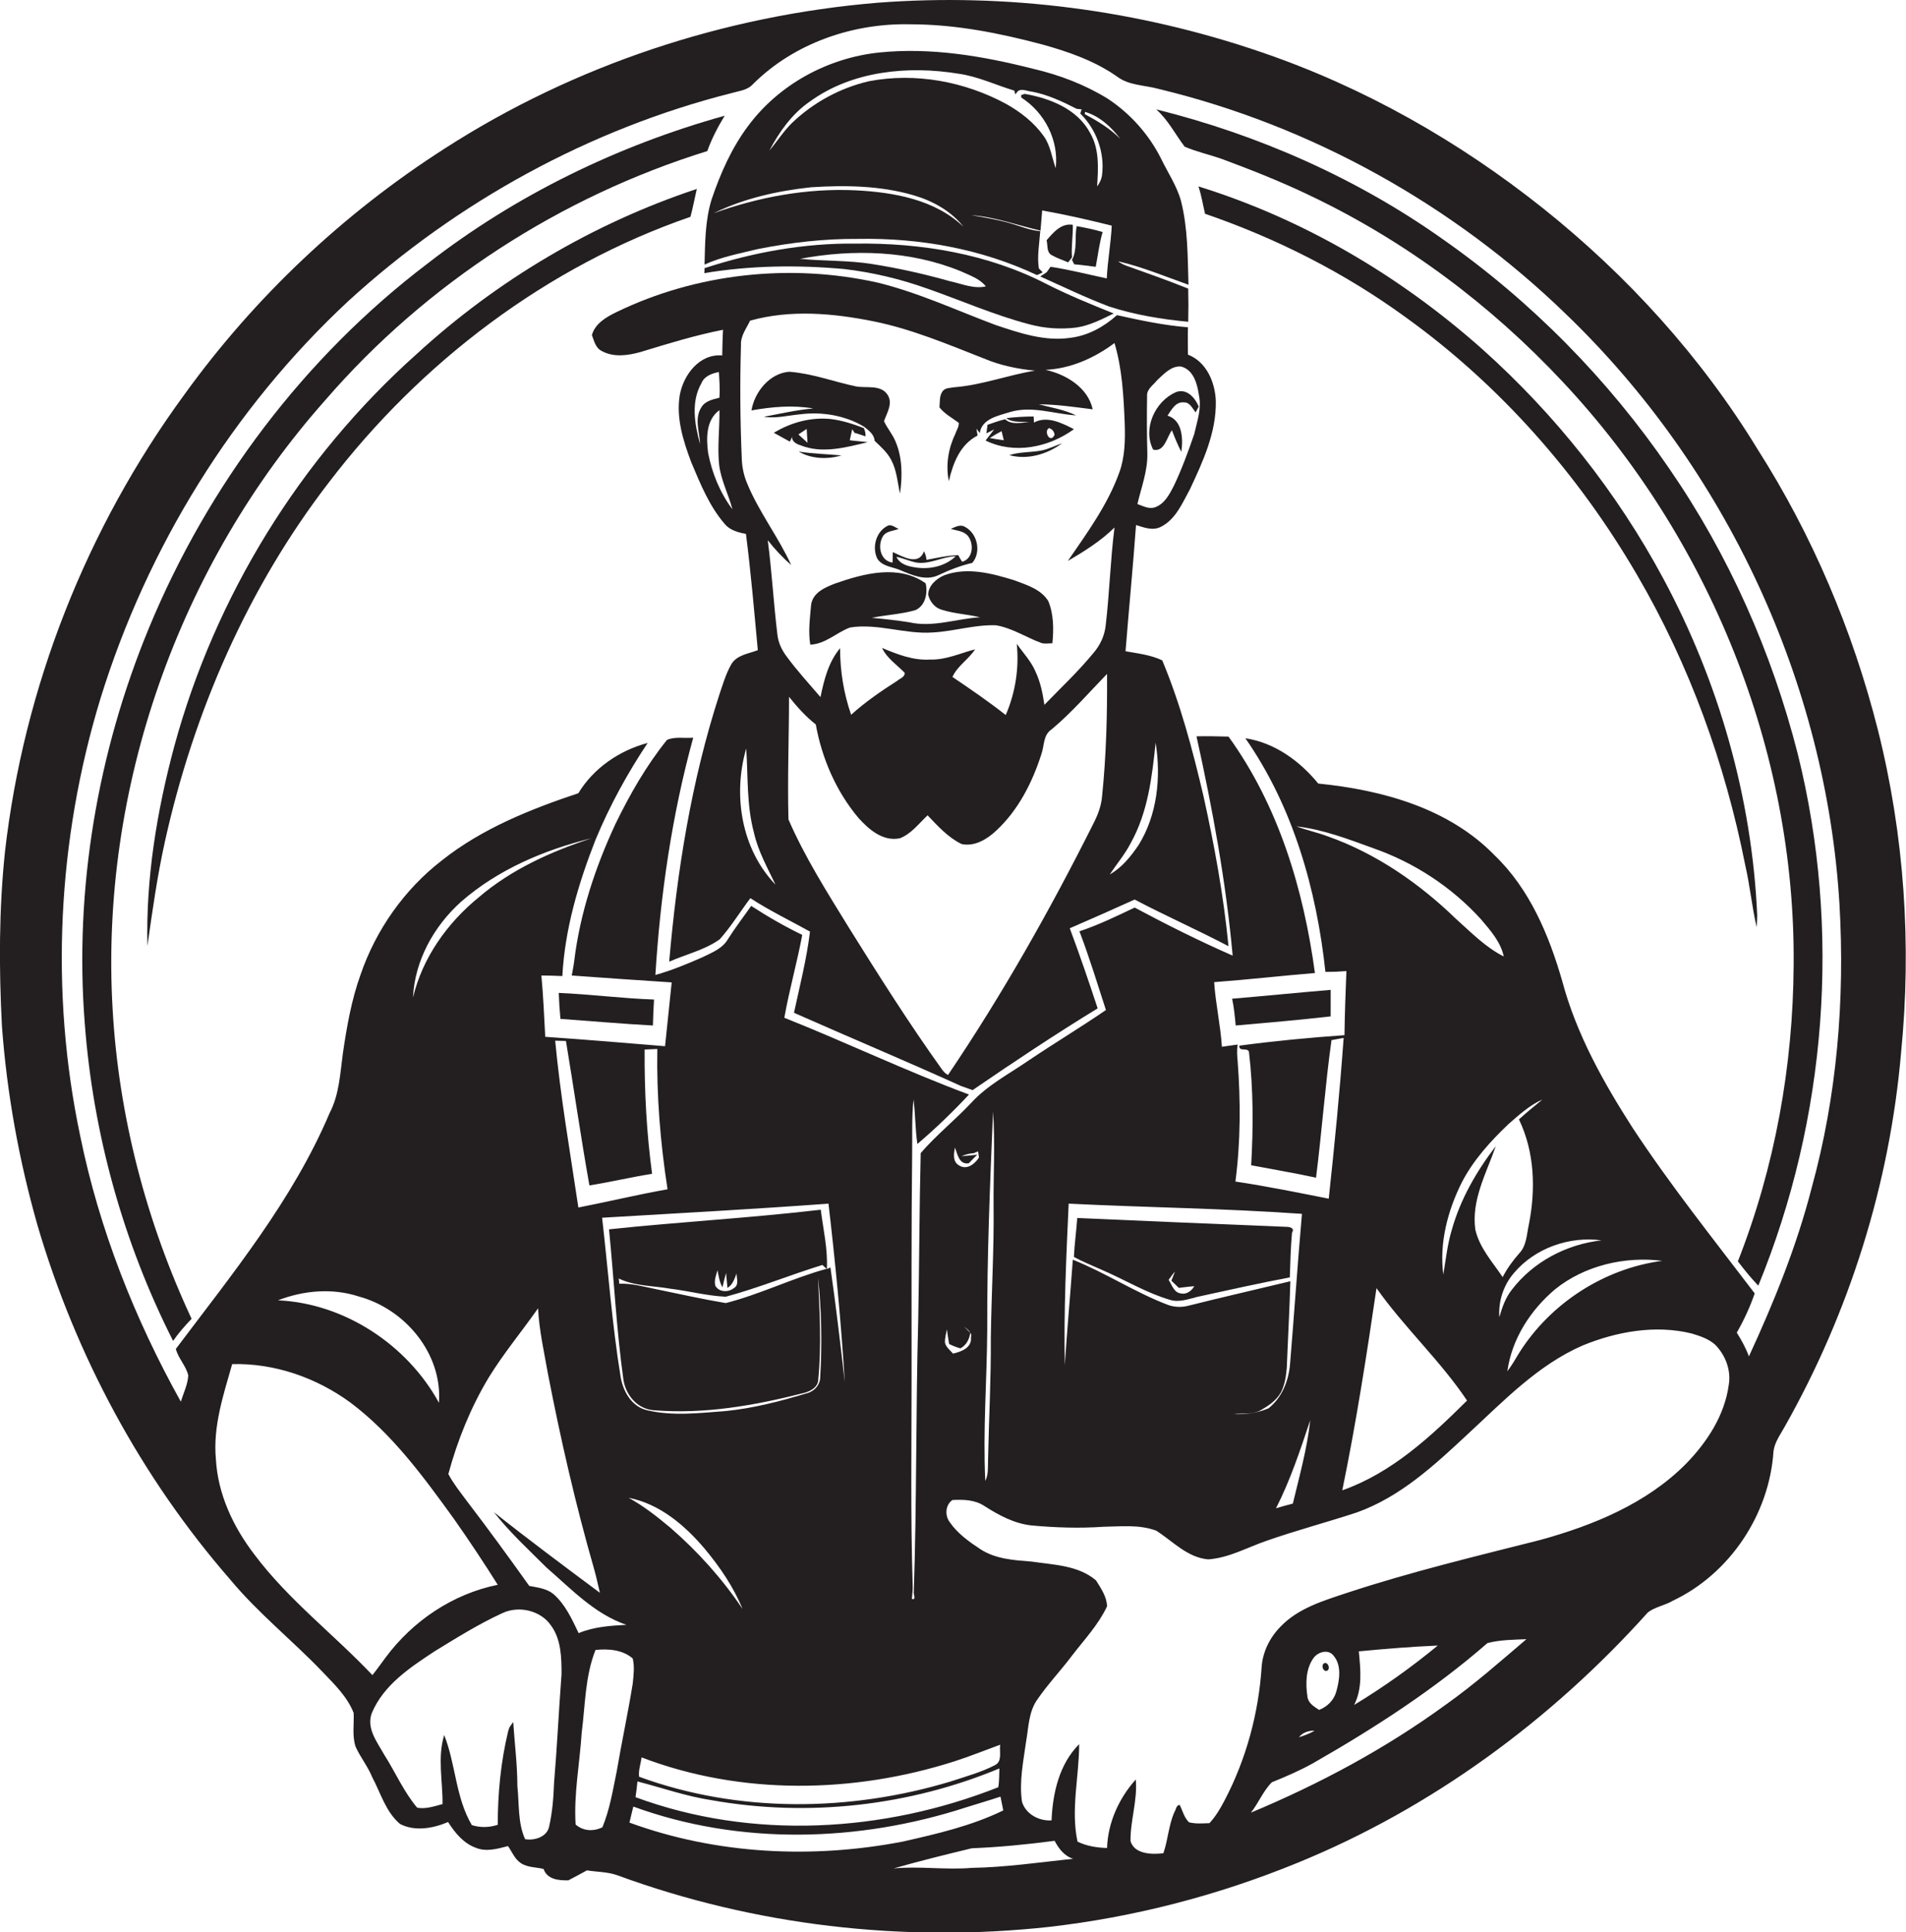 <?xml version="1.0" encoding="utf-8"?>
<!-- Generator: Adobe Illustrator 19.2.0, SVG Export Plug-In . SVG Version: 6.00 Build 0)  -->
<svg version="1.1" id="Layer_1" xmlns="http://www.w3.org/2000/svg" xmlns:xlink="http://www.w3.org/1999/xlink" x="0px" y="0px"
	 viewBox="0 0 690.4 699.6" enable-background="new 0 0 690.4 699.6" xml:space="preserve">
<g>
	<path fill="#231F20" d="M680.2,264.2c-9.1-35.9-23.7-70.4-43.6-101.6c-20.4-33.4-47.1-62.8-77.7-87.2c-30.5-24.3-65-43.9-102-56.5
		C412.3,3.6,364.7-2.6,317.8,1C262.4,5.6,208,23.6,161.2,53.7c-36.6,23.4-68.8,53.7-94.3,89C31.4,191.1,8.6,248.8,1.8,308.4
		c-2.2,21-2.2,42.1-1.1,63.1c1.8,24.5,6.2,48.7,12.9,72.2c13.8,47,37.5,91.1,69.7,128.1c10.1,12.2,22.6,22.1,33.5,33.5
		c4.3,4.5,9,9,11.3,14.9c0.2,4-0.6,8.3,0.7,12.2c1.7,3.8,4.4,7.1,6,11c3.1,5.8,4.9,12.6,10.1,17c5.4,2.8,12,1.6,17.4-0.7
		c2.5,3.9,5.6,7.7,10,9.3c3.8,1.6,7.9,0.4,11.7-0.6c1.5,2.1,2.4,4.7,4.7,6.2c2.4,1.6,5.5,1.4,8.2,2.1c1.3,3.8,5.5,4.2,9,4.1
		c2.3-1.2,4.5-2.4,6.7-3.6c3.7,0.6,7.5,0.5,11.1,1.8c49.6,18.2,103.5,24.4,156,18.7c30.9-3.5,61.4-11.4,90.2-23.2
		c48.6-19.8,92-51.7,127-90.7c2.6-2,6.1-2.5,9-4.2c20.7-9.8,35-31.3,36.5-54.1c0.4-3.3,2.5-6.1,4.1-9c23.4-41.4,38-87.8,42.1-135.2
		C692.5,342.1,689.8,302.3,680.2,264.2z M92.2,562.9c-7.7-10-13.3-21.9-14-34.6c-1.1-11.8,2.7-23.2,5.9-34.4
		c15.3-0.4,30.5,4.9,42.8,13.9c15.2,11.4,26.5,26.9,37.5,42.1c5.5,7.8,10.8,15.8,15.9,23.9c-16.3,3.3-30.8,13.1-40.6,26.3
		c-1.6,2.1-3.1,4.3-4.8,6.4C121,591.8,104.5,579.3,92.2,562.9z M159,507.9c-11.5-21-34.2-36-58.3-37.1c9.3-3.6,19.7-4.5,29.2-1.4
		C146.7,473.9,160.3,490.1,159,507.9z M149.6,361.2c0.6-13.4,7.6-25.9,17.4-34.7c13.4-11.7,30.2-18.8,47.3-23
		c-14.7,4.8-29.1,11.3-40.9,21.4C162,334.2,153,346.8,149.6,361.2z M200.7,645.4c-0.2,5.4-0.6,10.7-1.8,16c-0.8,3.7-5.3,5.1-8.7,4.5
		c-2.7-6-2.1-12.9-2.8-19.3c0-7.7-1-15.4-1.5-23.1c-0.5,0.7-1,1.3-1.4,2c-0.1,0.3-0.3,0.9-0.4,1.2c-2.7,11.1-3.8,22.6-3.8,34
		c-3.1,1-6.3,1.1-9.4,0.1c-5.9-10-5.8-22-10-32.6c-2.5,8.1-0.5,16.8-0.6,25c-3,0.8-6.2,1.9-9.2,1.3c-4.9-5.8-7.9-12.9-12-19.3
		c-2.5-4.5-6.5-9.5-4.4-15c4.3-10.2,13.9-16.5,22.7-22.3c8-4.9,16-9.9,24.5-13.8c6-2.9,14.1-1,17.8,4.6c3.6,5,3.7,11.6,3.7,17.5
		C202.4,619.4,201.8,632.4,200.7,645.4z M200.4,577.1c-2.5-2-5.7-2.3-8.7-2.9c-7.4-10.4-15-20.8-22.8-31c-2.3-3.1-4.7-6.1-6.5-9.5
		c3.3-12.2,8.1-24.1,14.6-34.9c5.4-8.8,12-16.7,17.9-25.1c0.4,8,2.2,15.9,3.6,23.8c4.6,23.7,10,47.3,16.7,70.6
		c0.8,2.8,1.4,5.7,2.1,8.6c-12.9-9.6-25.8-19.2-38.4-29.2c5.7,7.3,12.5,13.5,19,20c9,7.8,17.5,16.9,29,20.8
		c-5.8,0.3-11.8,0.7-17.3,3C207.1,586.1,204.7,580.8,200.4,577.1z M233.5,380c1.5-0.1,3.1-0.1,4.6-0.2c-0.3,17,1.1,34,3.7,50.8
		c-10.8,1.9-21.5,4.5-32.3,6.6c-3-20.1-6.5-40.2-8.4-60.4c1.3,0,2.6,0.1,3.9,0.1c2.9,17.4,5.4,34.9,8.5,52.3
		c7.6-1.2,15.1-3,22.7-4.2C234.2,410.1,233.4,395.1,233.5,380z M348.3,418.6c1.4-0.6,3-1,4.5-1.1c0.4-0.2,1.1-0.5,1.5-0.6
		c0.1,0.5,0.2,1.7,0.3,2.2c-1.5,2.4-4.5,4.7-7.3,2.8c-2.3-1.4-1.8-4.2-1.4-6.4c1,2.5,1.5,6.2,5,5.7c0.8-0.8,2.3-2.4,3.1-3.1
		C352,418.3,350.2,418.5,348.3,418.6z M351.4,482.5c-0.6-0.6-1.6-1.6-2.2-2.2C350,481,351,481.6,351.4,482.5z M347.9,488.2
		c2.2-1.2,3.2-3.3,3.6-5.7c0.3,0.5,0.4,1.1,0.2,1.7c0.4,3.8-3.5,5.2-6.5,5.9c-1-1.2-2.5-2.3-2.9-3.9c-0.1-1.7,0.4-3.3,0.7-4.9
		c0.2,1.8,0.5,3.5,0.8,5.3C345.1,487.3,346.5,487.8,347.9,488.2z M345.8,637.7c5.6-1.8,11-4,16.5-6c-0.4,2.4,0.9,6-1.9,7.4
		c-5,2.6-10.6,4.1-16,5.9c-36.5,11-76.9,11.5-112.9-1.7c-0.3-2.3,0.6-4.7,0.9-7C268.5,650.1,309.2,649.4,345.8,637.7z M230.9,645
		c8.9,2.3,17.7,5.4,26.9,6.8c34.9,6.2,71.5,2.1,104.2-11.5c-0.1,2.3,0,4.6-0.4,6.8c-41.5,16.4-89.2,19.2-131.4,3.6
		C230.5,648.8,230.7,646.9,230.9,645z M227.7,542.3c11.3,2.2,20.4,10,27.6,18.5c5.5,6.6,10.4,13.8,13.7,21.8
		c-7.3-10.9-16.2-20.8-26.1-29.4C238.1,549.2,233.2,545.3,227.7,542.3z M265.8,466.4c-2,1.6-5.4,1.5-6.7-0.9
		c-0.5-1.9,0.3-3.8,0.8-5.6c0.4,2.1,0.7,4.3,1.8,6.2c0.4-1.8,0.8-3.5,1.3-5.2c0.2,1.8,0.3,3.6,0.5,5.4c1.9-1.1,2.5-3.2,3.3-5.2
		C266.8,462.8,267.8,465.3,265.8,466.4z M262.9,469.5c11.9-3.2,23.3-7.9,35-11.5c0.5,0.5,1,0.9,1.5,1.4c-12.4,3.4-24,9.2-36.5,12.4
		c-8.4-1.4-16.8-3.3-25.1-5c-4.5-0.9-8.9-2.2-13.5-2c0-0.5-0.1-1.4-0.2-1.9c5.8,2.8,12.5,2.6,18.7,3.7
		C249.5,467.4,256.1,469.2,262.9,469.5z M300.8,458.9l-1.3,0.6c0.4-7.2-1.3-14.3-2.2-21.5c-25.5,3-51.2,4.4-76.7,7.1
		c1.8,18.1,2.7,36.3,5.2,54.3c0.8,5.7,5.1,10.8,11,11.2c18.3,1.5,36.5-1.7,54.2-6.2c2.5-0.6,5.4-2.1,5.4-5
		c1.2-12.3,0.5-24.6-0.1-36.9c1.3,12,1.5,24.1,0.8,36.1c0,2.9-2.3,5.3-5,5.9c-9.6,2.9-19.3,5.4-29.3,6.4c-9.4,0.7-19.1,1.9-28.4-0.3
		c-5.6-1.3-8.7-6.8-9.6-12.1c-3.1-19.1-4.5-38.4-6.7-57.6c27.3-1.6,54.7-3.1,82-5.1c2.5,21.5,4.6,43,5.9,64.6
		C304.4,486.6,302.8,472.7,300.8,458.9z M223.4,641.3c-1.4,6.8-2.5,13.8-5.2,20.3c-3.3,1.6-6.9,1.4-9.7-1
		c-0.7-11.1,1.5-22.2,2.2-33.2c1.3-10,1.2-20.4,5-30c4.6-0.5,9.9-0.1,13.5,3.1c0.7,3,0.3,6,0,9C227.5,620.1,225.2,630.7,223.4,641.3
		z M228,659.9c0.5-1.9,0.9-3.9,1.4-5.8c38.6,14.1,81.7,12.9,120.5,0.3c4.1-1.3,8.3-2.5,12.5-3.9c0.3,1.6,0.7,3.3,1,5
		c-11.5,5.6-24.1,8.5-36.5,11.3C294.1,673.1,259.4,671.4,228,659.9z M351.9,676.3c-9.4,0.8-18.8-0.7-28.2,0.2
		c9.4-2.7,18.8-5,28.3-7.3c10-0.4,20.1-1.4,30-2.7c1.5,2.8,3.5,5.5,6.7,6.5C376.4,674.3,364.2,676.1,351.9,676.3z M523.7,617.2
		c-21.8,15.9-45.7,28.7-70.6,39.1c2.8-3.5,4.4-7.8,7.6-11c5.2-2.1,10.3-4.3,15.1-7c22.2-12.7,43.7-26.6,63-43.4
		c4.6-1.2,9.4-1.2,14.1-1.4C543.4,601.6,534,609.9,523.7,617.2z M476.2,626.6c-1.8,1.1-3.8,1.8-5.7,2.4
		C471.9,627.2,474.1,626.6,476.2,626.6z M475.8,600.3c1.6-2.2,5.3-3.3,7.2-0.9c3.1,3.6,2.2,9,1,13.2c-0.9,3.1-3.3,5.4-6.2,6.5
		c-1.8-1.2-3.9-2.4-4.2-4.7C472.9,609.7,472.9,604.3,475.8,600.3z M492.2,597.9c9.5-0.9,19.1-1.7,28.6-2.1
		c-9.6,7.9-19.7,15.1-30.3,21.5C493.6,611.3,492.8,604.3,492.2,597.9z M626.2,501.4c-1.5,11.1-7.9,20.8-15.5,28.6
		c-14.3,14.4-33.6,22.3-52.9,27.6c-23.3,5.9-46.7,11.5-69.5,19c-8.7,2.9-18.1,5.6-24.6,12.5c-3.8,3.9-6.3,9-6.7,14.4
		c-1.1,16.8-5.6,33.5-13.5,48.5c-1.5,2.9-3.2,5.7-5.4,8.1c-2.5,0.1-5,0.3-7.4-0.3c-1.8-1.7-2.3-4.2-3.4-6.3
		c-1.3,0.1-1.3,1.7-1.9,2.6c-2.1,4.7-2.3,10-4,14.9c-4.1,0.5-10.5,0.4-11.9-4.4c-0.1-7.5,2.6-14.8,1.9-22.3
		c-6.1,6.8-10.1,15.6-10.4,24.8c-3.7-0.1-7.4-0.7-10.7-2.3c-2.5-11.7,0.6-23.6,0.6-35.3c-7.2,7.2-9.6,17.7-10,27.6
		c-4.5,0.3-9.3-2.2-10.7-6.7c-1.1-7.3,0.5-14.7,1.5-22c0.9-5.1,0.9-10.6,4-15c3.9-5.7,8.7-10.7,12.8-16.2c4.4-5.7,9.4-11,12.5-17.6
		c-0.1-3.5-2.2-6.5-4-9.4c-6.5-5.5-15.3-5.6-23.3-6.8c-6.4-0.5-13.1-0.9-18.6-4.5c-4.1-2.7-8.3-5.7-11.1-9.8c-1.8-2.4-1.6-6.2,1-8
		c4-0.2,8.2-0.1,11.6,2.2c5.2,3.3,10.7,6.3,16.9,7c8.7,0.8,17.4,1.1,26.1,0.5c6.4-0.1,13-0.9,19.2,1.4c6,3.8,11.2,9.7,18.8,10.4
		c7.5-0.5,14.1-4.3,21.1-6.7c10.8-3.8,21.9-6.7,32.8-10.3c15.7-5.6,28.1-17.1,40.1-28.3c12.9-11.9,25.4-25.1,41.8-32.2
		c12.3-5,26.2-7.5,39.3-4.3c3,0.9,6.1,1.9,8.5,4C625,490.6,627.1,496.1,626.2,501.4z M359.9,436.5c0.2,16-0.8,31.9-1,47.9
		c0.1,14.7-0.7,29.3-1,44c-0.1,2.6,0.2,5.4-1,7.8c-0.9-18.2,0.6-36.5,0.7-54.8c-0.1-26.3,1-52.6,2.1-78.9
		C360.5,413.8,359.8,425.1,359.9,436.5z M467.3,493.7c-0.5,6.2-2.9,12.3-7.8,16.2c-4,1.7-8.3,2.3-12.6,2.1c3.1-0.3,6.3,0.1,9.2-1.1
		c3.1-1.7,6.2-3.7,7.9-6.8c1.4-2.7,1.8-5.7,2.1-8.7c0.4-10.5,1-21,1.3-31.5c-12.4,3-24.8,5.8-37.1,8.9c-2.4,0.6-5.1,0.5-7.4-0.4
		c-11.8-4.5-22.5-11.6-34.3-16.3c-0.9,12.7-2.1,25.5-2.9,38.2c-0.4-19.5,0.5-39,1.4-58.5c28.1,1.4,56.3,1.7,84.5,3.7
		C470,457.7,468.8,475.7,467.3,493.7z M474.6,514.2c-1.1,10.2-3.9,20.2-6.3,30.2c-2,0.5-4.1,1.1-6.1,1.7
		C467.4,535.9,471,525,474.6,514.2z M547.6,467c-2.3,2.9-3.5,6.4-4.5,9.9c-0.4-5.8,1.5-11.6,5.3-16c7.6-9,20.1-13.4,31.7-11.8
		C567.4,450.5,555.3,456.9,547.6,467z M602.1,456.5c-21.1,2.8-40.5,15.4-51.8,33.3c-1.4,2.3-2.7,4.6-4.3,6.7
		c1.6-11.7,8.4-22.2,17.3-29.7C574,458.2,588.5,454.8,602.1,456.5z M553.8,443.3c-0.8,3.6-0.8,7.7-3.5,10.5c-2.3,2.6-4.4,5.5-6,8.6
		c-3.7-5.5-8.4-10.6-9.9-17.2c-1.5-10.7,4-20.4,7.4-30.2c-7,9.1-12.8,19.2-15.9,30.2c-1.6,5.3-2.2,10.8-3.1,16.3
		c-1.5-11.5,1.6-23.2,6.7-33.4c4.2-8.1,10.4-14.9,16.9-21.1c3.8-3.3,7.6-6.8,12.3-8.9c-2.9,2.4-5.8,4.7-8.5,7.2
		C555.9,417.1,556.3,430.7,553.8,443.3z M527.5,332.8c-13.3-12.9-29-23.8-46.6-30c-3.7-1.4-7.6-2.2-11.3-3.6
		c9.6,1.1,18.7,4.6,27.8,7.9c14.9,5.2,28.5,14.1,39.1,25.8c3.4,4,7.1,8.2,8.2,13.4C538.1,343,532.9,337.6,527.5,332.8z M531.4,507.1
		c-13.2,13.1-27.3,26.2-45.2,32.5c5-24.2,8.8-48.7,12.4-73.2C508.7,480.7,521.7,492.6,531.4,507.1z M656.2,430.2
		c-5.4,21-13.6,41.2-22.7,60.9c-1.1-3-2.7-5.9-4.4-8.6c2.6-4.5,4.8-9.3,6.5-14.2c-15-19.7-30.5-39.1-44.2-59.9
		c-10.6-16.5-20.4-34-25.5-53.1c-4.8-16.7-11.8-33.4-24.5-45.6c-16.6-17.1-40.8-23.7-63.9-26c-6.7-8.2-15.8-14.8-26.4-16.4
		c17.3,24.8,25.8,54.8,29,84.6c2.5,0,5.1-0.1,7.6-0.3c-0.3,7.7-0.6,15.4-0.7,23.2c-12.7,0.9-25.4,2.1-38.1,3.8
		c-0.1,2.4,2.8,0.5,3.5,2.2c1.6,13.6,1.6,27.4,0.8,41.1c7.8,1.5,15.7,2.8,23.5,4.5c2.1-16.6,3.3-33.3,5.6-49.8
		c1.4-0.3,2.9-0.5,4.4-0.8c-1.4,19.5-3.3,38.8-5.4,58.2c-11.2-2.2-22.4-4.5-33.8-6.2c1.9-14.5,1.9-29.2,0.8-43.7
		c-0.2-2-0.3-3.9,0-5.9c-1.9,0.3-3.8,0.5-5.7,0.8c-0.5-7.9-2.3-15.6-2.8-23.4c12.2-0.9,24.3-2.3,36.5-3.3
		c-4.1-30.3-13.2-60.6-31.3-85.6c-3.9-0.1-7.7-0.2-11.6-0.1c5.8,26.2,10.7,52.7,13.1,79.4c-12.1-5.3-23.9-11.2-35.5-17.4
		c-6.5,3.1-13.1,6.3-20,8.6c3.6,9.4,6.5,19,9.6,28.5c-9.2,6.3-18.7,12-27.9,18.2c-7.1,4.9-14.9,8.9-20.8,15.3
		c-5.9,6.3-12.8,11.8-18.4,18.3c-0.5,20.2-0.5,40.4-0.9,60.6c-0.9,32.7-0.5,65.4-1.6,98.1c-0.3,0.8,1.1,3.3-0.7,2.7
		c0.1-1.6,0.4-3.1,0.3-4.7c-0.8-25.3-0.4-50.7-0.4-76c0-26.7-0.1-53.4,0.2-80.1c0.1-6.7-0.2-13.3,0.5-20c0.7,5.3,0.6,10.7,1.4,16.1
		c6.6-5.6,12.8-11.6,18.7-17.9c-22.6-8.4-44.5-18.9-66.9-27.8c1.8-10.1,4.6-19.9,6.5-30c-6.4-3.1-12.5-6.6-18.5-10.5
		c-2.8,4-5.8,7.9-8.4,12c-2,3.5-6,5-9.5,6.7c-5.5,2.4-11,4.7-16.8,6.3c1.8-29,6-57.9,13.7-85.9c-3.1,0.3-6.6-0.5-9.5,0.8
		c-7.5,9.3-13.5,19.8-18.7,30.5c-7.3,15.7-12.8,32.3-14.9,49.5c-0.2,1.8-0.6,3.6-0.9,5.3c12.1,0.9,24.1,1.7,36.2,2.5
		c-0.8,7.7-1.6,15.4-2.4,23.1c-14.5-1.2-28.9-2.4-43.4-3.4c-0.4-7.4-0.7-14.8-1.4-22.2c2.5,0,5.1,0.1,7.6,0.2
		c0.9-17,5.8-33.5,12-49.3c5.1-12.3,11.5-24,18.9-35.1c-10.2,2.7-19.6,9.1-25.1,18.2c-17.4,5.8-34.9,12.8-49.4,24.3
		c-13.6,10.5-23.9,25.1-29.5,41.4c-3.3,9.2-5,18.9-6.4,28.5c-1,7.3-1.3,14.9-4.8,21.6c-13.4,31.6-35.3,58.3-55.7,85.4
		c0.9,3.5,3.7,6.1,4.5,9.6c-0.2,3.3-1.7,6.3-2.7,9.5c-16.7-30-29.5-62.3-36.4-96c-11.1-52.4-8.3-107.5,7.3-158.6
		c16.9-54.6,47.9-105,89.9-144C165.6,73,213.6,46.7,265,33.7c2.7-0.8,5.8-1,7.8-3.3c14.9-14.8,36.2-22.1,57-21.6
		c16.3,0,32.4,3.2,48.1,7.4c9.3,2.6,18.7,5.9,26.7,11.5c4.3,3.3,10.1,3.1,15.1,4.5c55.3,13.3,106.8,42,147.6,81.6
		c57.9,55.7,94.2,133.4,99,213.6C668.3,361.9,665.4,396.9,656.2,430.2z"/>
	<path fill="#231F20" d="M255.2,95.8c6.1-2.8,12.7-4,19.2-5.6c12-2.4,24.2-3.8,36.5-3.7c22.2-0.4,44.6,3.6,64.7,13.1
		c0.7-0.3,1.4-0.6,2.1-1l-1.4-1.4c-0.7-4.4,0.2-9,0.5-13.5c-3.8-0.3-7.4-1.9-11-2.9c-4.6-1.3-9.3-2.1-14-2.9
		c8.6,0.6,16.8,3.7,25.1,5.6c0.2-2.4,0.4-4.8,0.6-7.3c8.5,1.5,16.8,3.4,25.2,5.5c-0.3,6.4-1.5,12.7-1.8,19.1
		c-6.8-1.4-13.5-3.2-20.4-4.2c-0.3,0.5-1,1.5-1.4,2c-0.8,0.5-1.5,1-2.3,1.5c8.3,3.7,16.5,7.7,25,10.9c9.3,3,18.9,4.6,28.6,5.5
		c0.1-4,0.1-8,0-12c-7.5-3-15.1-5.7-22.7-8.4c-1-0.4-1.9-0.9-2.7-1.5c8.7,2,17,5.5,25.5,8.5c-0.3-10.1-0.2-20.4-2.7-30.3
		c-1.5-5.5-4.8-10.3-7.3-15.5c-4.4-8.7-11.1-16.2-19.3-21.6c-8.3-5.1-17.5-8.6-27-10.8c-18.1-4.6-36.9-7.8-55.6-5.9
		c-18.6,1.9-36.4,11.5-47.6,26.6c-6,8-10.1,17.3-13.3,26.8C255.4,80,255.4,88,255.2,95.8z M393,40.5c5.2,1.5,9.6,5.5,12.8,9.8
		c-3.7-3.8-8.3-6.5-12.9-9C393,41.2,393,40.7,393,40.5z M293.3,36.8c15.4-11.2,35.7-13.1,54-10.1c7,1,13.4,4.1,20.1,6.1
		c0.1,0.4,0.3,1.1,0.4,1.4l0.4-0.6l0.5-0.6c1.5-1.1,3.5,0.1,5.2,0.2c5.7,1.1,11,3.6,16.1,6.2c0.5,0,1.4,0.2,1.8,0.2
		c-0.1,0.4-0.4,1.1-0.5,1.5c5.8,5.7,8.9,14.1,7.9,22.2c-0.2,1.6-0.9,3-1.8,4.2c0.4-6.5,0.9-13.4-2.5-19.3
		c-4.6-8.7-14.5-12.6-23.7-14.2c-0.3,0.1-1,0.3-1.3,0.4c0,0.2,0,0.7,0,0.9c8.5,5.4,13.7,15.5,12.5,25.6c-1.4-3.9-1.9-8.3-4.4-11.7
		c-3.5-4.9-8.4-8.7-13.6-11.6c-15-8.1-32.8-11.4-49.6-8.2c-10.4,2.4-20.2,7.7-27.9,15.1c-3.1,3-5.4,6.7-8.2,10
		C282.3,47.7,286.9,41.2,293.3,36.8z M293.8,67.8c12.4-0.8,25.1-0.6,37.1,2.9c6.9,2,13.6,5.7,18.1,11.4
		c-10.4-9.9-25.3-12.5-39.2-13.2c-17.5-0.8-34.9,2.4-51.3,8.3C269.5,71.8,281.7,69.1,293.8,67.8z"/>
	<path fill="#231F20" d="M604.6,169.6c-22.1-32.3-50-60.6-82-83c-31.2-22.1-66.8-37.8-103.8-47c4.3,3.8,6.9,9,10.3,13.5
		c4.4,1.9,9.1,2.9,13.6,4.5c10.8,4,21.4,8.2,31.8,13.2c34.5,16.4,65.5,39.6,91.6,67.5c53,56.5,84.3,133.5,83.6,211.1
		c-0.2,36.6-6.8,73.2-20.2,107.3c2.3,3,4.7,6,7.4,8.8c24.8-60.5,30.1-129,14.3-192.5C641.8,236.1,626.2,200.9,604.6,169.6z"/>
	<path fill="#231F20" d="M117.9,144.8c36.5-42.2,85.1-73.6,138.3-90.1c1.6-4.5,3.8-8.7,6.3-12.8c-38.8,10.8-75.8,28.8-107.6,53.5
		c-44.7,33.9-79.6,80.3-101,132.1c-18.6,45-27,94.4-23.2,143c3,39.9,13.9,79.3,32,115c2-2.9,4.3-5.5,6.7-8
		c-16.4-35.1-26.4-73.3-28.6-112C36.1,285.5,64.8,204.5,117.9,144.8z"/>
	<path fill="#231F20" d="M636.3,335.7c0.1-1.5,0.2-2.9,0.2-4.4c-1.9-42.5-13.9-84.4-34-121.8c-16.8-31.3-39.2-59.5-65.6-83.1
		c-29.7-26.4-64.7-47.1-102.8-58.9c1.1,3.2,1.6,6.6,2.4,9.9c25.9,8.9,50.6,21.4,72.7,37.5c34.2,24.6,62.6,56.9,83.8,93.3
		c19,32.5,31.9,68.3,39.2,105.2C633.9,320.8,634.6,328.4,636.3,335.7z"/>
	<path fill="#231F20" d="M252.4,68.4c-37.6,12.5-72.4,33.1-101.6,59.9c-42.1,37.6-72.9,87.6-87.7,142c-6.3,23.5-10.3,47.8-9.7,72.2
		c1.8-12.8,3.6-25.5,6.4-38.1c10.4-46.7,30-91.7,59.3-129.7c33.3-43.6,79-78.3,131-96.2C251,75.2,251.6,71.8,252.4,68.4z"/>
	<path fill="#231F20" d="M379.1,87c0.5,1.8-0.1,4.4,1.9,5.4c1.9,1.1,3.9,1.7,5.9,2.6c0.5-0.6,0.9-1.2,1.4-1.8
		c-0.3-4,0.4-7.9,0.3-11.8C384.4,80.7,381.5,84.2,379.1,87z"/>
	<path fill="#231F20" d="M396.9,96.6c0.8-4.2,1.3-8.5,2.5-12.6c-3.1-0.9-6.3-1.6-9.4-2.1c-0.8,4,0.3,8.5-1.7,12.2
		c0.2,0.4,0.6,1.2,0.8,1.6C391.7,95.9,394.3,96.3,396.9,96.6z"/>
	<path fill="#231F20" d="M309.9,88.2c-18.5-0.2-37,3.1-54.7,8.9c0,0.5,0,1.4-0.1,1.8c16.7-2.8,33.8-3,50.6-1.5
		c10.3,1.2,20.4,3.6,30.2,7.1c12.3,4.3,24.3,9.6,36.9,12.9c5.5,1.5,11.3,1.9,17,1.2c4.9-0.7,9.3-3,13.6-5.1
		c-8.2-3.3-16.3-6.6-24.2-10.6C357.9,91.9,333.7,87.9,309.9,88.2z M344,101.8c-9.2-2.6-18.6-4.7-28.1-6.2c-8.6-1.4-17.5-1-26.1-1.9
		c19.3-3.6,39.9-3,58.2,4.5c3.2,1.5,6.8,2.6,9.1,5.5C352.6,104.7,348.3,102.7,344,101.8z"/>
	<path fill="#231F20" d="M430.3,128.4c0-3.3-0.1-6.6,0-9.9c-8.7-0.7-17.2-2.5-25.7-4.4c-4.7,4.2-10.4,7.4-16.8,8.2
		c-9.3,1.4-18.4-1.7-27.1-4.6c-14.2-5.3-28.1-11.8-42.9-15.4c-31.5-7-65.4-3.4-94.5,10.7c-3.7,1.8-7.7,4.1-8.9,8.3
		c0.8,2.1,1.3,4.7,3.6,5.8c4.3,2.4,9.7,1.6,14.2,0.3c9.8-3,19.6-6,29.7-8c-0.2,3.1-0.2,6.2-0.3,9.3c-8.3-0.7-14.1,7.1-15.4,14.5
		c-1.3,8.3,1.3,16.5,4.2,24.2c3.3,7.8,6.5,15.8,12.1,22.3c1.9,2.3,4.9,3.1,7.7,3.6c1.8,14,3,28.1,4.3,42.1c-3.3,1.3-7.6,1.7-9.6,5.1
		c-2,3.5-3.1,7.4-4.4,11.2c-10.1,31.2-15.3,63.9-18.1,96.5c6.1-2.7,12.8-4.2,18.3-8.1c4.1-4.6,7.4-10,11.1-14.9
		c6.9,4.5,14.4,8.1,21.6,12.1c-1.2,9.9-3.7,19.7-5.8,29.4c20.1,8.9,40.4,17.4,60.5,26.5c1.4,0.5,2.8,1,4.2,1.5
		c14.9-10.2,29.9-20.2,45.3-29.6c-3.2-9.7-6.5-19.4-10.1-29c7.9-3.4,15.7-6.9,23.5-10.4c11.2,5.9,22.8,11,34,16.9
		c-1.8-18.4-5.1-36.5-9.1-54.5c-3.9-16.6-8.3-33.2-14.9-49c-4.2-2-8.8-2.5-13.3-3.3c1.2-15.2,2.7-30.5,3.8-45.7
		c2.9,0.9,6.1,2.2,9.1,0.6c5.3-2.7,7.7-8.6,10.4-13.5c4.7-10,9.6-20.6,9.4-31.9C440.2,138.6,437.1,131,430.3,128.4z M254.1,147.4
		c-2.7,4.1-0.7,9-0.5,13.4c-2-7.2-3.4-15.3,0.5-22.1c1.1-2.6,3.8-3.5,6.3-4c0.2,3.1,0.4,6.2,0.2,9.3
		C258.3,144.6,255.5,145.1,254.1,147.4z M256.5,164c-0.7-5.3-0.8-12,4.1-15.5c0.1,6.6-0.8,13.3-0.1,19.9c0.7,5.6,3.4,10.6,4.8,16
		C260.8,178.4,257.9,171.3,256.5,164z M270.3,271c0.7,10.2,0.1,20.5,2.8,30.5c1.5,6.7,4.9,12.7,7.8,18.8
		C268.5,307.4,265.4,287.8,270.3,271z M399.2,288.3c-0.3,3.6-1.6,6.9-3.2,10c-15.7,31.3-33,61.9-52.6,90.9c-0.9-0.4-1.6-1.2-2.2-2
		c-11.9-16.6-22.9-34-33.7-51.3c-7.8-12.7-15.9-25.4-21.9-39.2c-0.4-14.8,0.2-29.6,0.2-44.4c2.9,3.6,6,7.1,9.7,10
		c2.2,12.3,7.4,24.3,15.5,33.9c3.8,4.2,8.9,8.6,15,7.3c4.1-1.6,6.8-5.3,10-8.3c3.7,3.9,7.4,8,12.3,10.4c4.7,1,9.2-1.7,12.5-4.8
		c8-7.4,13.1-17.4,16.4-27.7c1.1-3,0.6-7,3.7-9c7.3-6.1,13.5-13.3,20.1-20.1C401.1,258.9,400.7,273.7,399.2,288.3z M409.6,305.2
		c6.2-11.1,7.7-23.9,9-36.3c2,12.5,0.6,26.2-6.2,37.1c-2.8,4.1-6,8.1-10.4,10.6C404.5,312.8,407.5,309.3,409.6,305.2z M405.5,170.9
		c-4.2,11.8-11.7,22-18.7,32.2c6-3.5,11.9-7.2,16.9-12.1c-1.5,11.8-1.8,23.7-3.2,35.5c-0.4,3.7-2,7.1-4.4,9.9
		c-5.5,6.7-11.8,12.6-17.8,18.8c-0.6-4.1-1.4-8.2-3.2-12c-1.6-3.8-4.5-6.8-6.8-10.1c0.9,8.8-0.5,17.7-4,25.8
		c-6.2-4.9-12.8-9.4-19.3-13.8c1.8-4,5.8-6.3,8.2-10c-5.4,1.4-10.6,3.9-16.3,3.7c-6.1,0.4-11.9-1.9-17.4-4.2c1.8,3.8,5.4,6.1,8.2,9
		c0.1,1.6-1.7,2-2.7,2.9c-5.8,3.7-11.5,7.6-16.7,12.3c-2.7-7.8-4-15.9-4-24.1c-4.2,5-5.8,11.4-7.1,17.7c-4.2-4.9-8.6-9.7-12.4-14.9
		c-1.7-2.3-2.9-4.9-3.2-7.7c-1.4-11.4-2-22.8-3.5-34.2c2.6,3.3,5.4,6.3,8.5,9c-4.7-10.3-11.8-19.3-16.1-29.9
		c-1.1-2.7-1.7-5.6-1.8-8.5c-0.6-13.7-0.7-27.5-0.3-41.2c-0.2-3.4,2-6.1,3.3-8.9c14.7-4.1,30.2-2.7,45,0.3
		c13.7,2.8,26.7,8.3,39.7,13.4c5.9,2.5,12.2,3.8,18.5,4.4c-9.8,1.6-19.1,5.2-29.1,6c-1.5,0.3-3.4,0.1-4.4,1.5
		c-1.2,1.7-0.9,3.9-1.1,5.8c1.9,2.4,4.6,3.8,7,5.6c0.1,1.5-0.9,2.8-1.3,4.1c-2.5,5.2-3.5,11.3-2.3,17c1.5-6.5,4.1-13.3,10.4-16.5
		c-0.1-0.6-0.3-1.9-0.4-2.5l1.2,1.6c0.7-5.2,6.8-6.3,10.9-7.6c8-2.4,16,0.7,24,1.2c-4.3-2.1-8.9-2.8-13.5-4c6.6,0,13,1,19.5,1.8
		c-1.7-7.9-9.7-12.7-17.1-14.3c9.1-0.4,17.8-4.3,25-9.7c2.8,9.4,3.3,19.2,3.7,28.9C407.6,159.3,407.5,165.3,405.5,170.9z
		 M432.6,157.1c-2.2,6.4-4.5,12.7-7.4,18.8c-1.6,3.1-3.4,6.6-6.9,7.8c-2.2,0.7-4.3-0.5-6.3-1.2c1.4-6,3.7-11.9,3.6-18.2
		c-0.2-7-0.2-14-0.1-20.9c-0.2-2.5,2.3-4,3.6-5.7c2.4-2.2,5.1-5.3,8.7-5c4.6,1.2,5.9,6.4,6.5,10.5
		C435.3,148,433.6,152.6,432.6,157.1z"/>
	<path fill="#231F20" d="M313,154.5c1.6,1.3,3.7,2.8,3.8,5.1c2.2,2.1,4.6,4.2,6,6.9c2,3.7,2.3,8.1,3.2,12.2
		c0.9-6.3,0.9-12.9-1.6-18.8c-1.1-2.7-3-4.8-4.2-7.4c1.1-3.1,3.4-6.6,1.2-9.7c-2.5-3.6-7.6-2.2-11.4-2.9c-8-1.7-15.9-4.7-24.1-5.3
		c-7.1,0.5-12.6,7.3-13.7,14c7.4-1.3,14.9-2,22.4-0.7c-6,0.5-12,1.9-17.9,3c4.4,0.7,8.8-0.5,13.2-0.9
		C297.8,149,306.1,150.4,313,154.5z"/>
	<path fill="#231F20" d="M425.9,142c-7.5,3.3-12.1,13.2-8.2,20.8c4.1,1,4.9-4.5,6.8-7c1,2.6,2.1,5.3,3.4,7.8
		c0.7-4.7,0.4-11.5-5-13.1c1.4-2.1,3-5.2,6-4.8c2.1-0.1,3,2.2,4.2,3.6c0.4-0.7,0.7-1.4,1.1-2.1C432.8,143.8,429.7,140.5,425.9,142z"
		/>
	<path fill="#231F20" d="M374.5,153c0-0.7,0-1.5-0.1-2.2c-3.3,0-6.6,0.2-9.9,0.6c2.4,1.8,5.5,1.1,8.3,1.5c-2.8,0-6.4,1.1-8.7-1.1
		c-2.2,0.5-4.3,1.3-6.4,2c-0.1,1-0.3,2.1-0.4,3.1l2.8-1.4c-0.8,1-2.3,3-3.1,4c10.4,5.1,22.9,2.5,32-4.1
		C384.7,153.2,379.3,150.4,374.5,153z M358.5,158.6c1.4-0.9,2.8-1.7,4.3-2.5c0.3,1.1,0.5,2.2,0.8,3.3
		C361.9,159.2,360.2,158.9,358.5,158.6z M380,155c1.2,0.4,1.8,1.2,2,2.4C380.4,160.9,377.9,156,380,155z"/>
	<path fill="#231F20" d="M314.3,160.1c-2.2-0.3-4.3-0.4-6.5-0.7c0.3-1.3,0.6-2.7,0.9-4c0.2,0.3,0.6,1,0.8,1.3c1,0.3,3,0.9,4,1.3
		c0.1-1.1-0.2-2.1-0.6-3c-3.9-1.5-7.9-2.8-12.1-3.3c-7.2-0.7-14.4,1.3-20.5,5c1.9,1.1,3.9,2.1,5.8,3.2c0.3-0.6,0.6-1.2,0.9-1.8
		c-0.4,1.6,1.5,2.7,2.9,3.1C297.8,164.4,306.4,162,314.3,160.1z M292.2,155.3c0.1,1.7,0.2,3.3,0.3,5c-1.1-1-2.2-2-3.3-3
		C290.2,156.6,291.2,156,292.2,155.3z"/>
	<path fill="#231F20" d="M323.3,203.7c-4.5-0.6-5.5-6.2-3.5-9.5c1.2-2,3.8-1.9,5.7-2.7c-1.2-0.5-2.3-1.5-3.6-1.3
		c-4.5,1.9-6.2,7.9-4.1,12.1c1.8,2.8,5.4,2.9,8.2,4.1c4.3,1.8,9.2,4,13.8,1.9c4-1.9,8.1-3.5,12.4-4.5c3.3-3.9,1.9-10.6-2.6-13
		c-1.7-1.1-3.6,0-5.2,0.7c2,0.6,4.4,0.7,6,2.3c2.5,2.8,2.2,8.5-1.9,9.6c-0.4-0.6-1.1-1.8-1.4-2.4c-3.9,0.1-7.7,1-11.5,1.7
		c-0.1-1.1-0.4-2.1-0.9-3.1c-2,5.4-7.7,1.9-11.3,0.3C323.4,200.9,323.3,202.8,323.3,203.7z M332,203.7c4.9,0.7,9.4-2.2,14.2-2.3
		c-3.8,3.6-9.2,4.8-14.3,4.1c-2.8-0.4-5.9-1.1-7.2-3.9C327.1,202.1,329.5,203.2,332,203.7z"/>
	<path fill="#231F20" d="M367.4,210.1c-8.1-2.5-17.1-4.9-25.4-1.8c-2.8,1.2-5.7,3.7-5.8,7c0.6,2.5,2.4,4.8,5,5.5
		c4.5,1.4,9.2,1.6,13.8,2.7c-8.6,0.5-17.1,3.8-25.7,1.8c-4.5-0.7-9-1.2-13.5-1.6c5.2-1.1,10.7-1.3,15.8-2.8c3.6-1.6,4.5-6.1,3.7-9.7
		c-9.8-6.9-22.2-3.6-32.6,0c-3.7,1.4-8.3,3.3-8.9,7.8c-0.4,4.8-1.1,9.6-0.3,14.4c5.5-0.2,9.5-4.4,14.4-6.2c10-1.6,19.9,2.5,29.9,1.8
		c7.7-0.4,15.3-2.9,23-2.6c5.9,1,10.9,4.4,16.4,6.4c1.3,0.4,2.7,0.1,4,0.1c0.5-5.1,0.5-10.5-1.5-15.3
		C377,213.3,371.9,211.8,367.4,210.1z"/>
	<path fill="#231F20" d="M447.6,371.3c11.5-1,23-2,34.4-3.3c0-3.2,0-6.4,0-9.6c-11.9,1-23.8,2.2-35.7,3.2
		C447,364.8,447.3,368.1,447.6,371.3z"/>
	<path fill="#231F20" d="M203,368.9c11.2,0.8,22.3,1.8,33.5,2.4c0.1-3.1,0.2-6.3,0.4-9.4c-11.5-0.4-23-1.9-34.5-2.4
		C202.5,362.6,202.7,365.8,203,368.9z"/>
	<path fill="#231F20" d="M423.7,470.6c3.4,1.1,6.9-0.3,10.2-1.1c11.1-2.4,22.2-4.9,33.3-7c0.2-5.4,0.3-10.8,0.8-16.2
		c1.1-1.7-0.9-2.1-2-2.1c-25.3-1-50.5-2.1-75.8-3.2c-0.3,4.7-1,9.4-1.2,14.1c3.1,1.7,6.4,3,9.7,4.5C407,463.1,414.9,468,423.7,470.6
		z M425.6,460.4c-0.4,1.1-0.9,2.2-1.3,3.3c0.9,0.9,1.8,1.7,2.7,2.6c1.9-0.2,3.7-0.5,5.6-0.6c-1,1.7-2.8,3.1-4.9,2.6
		c-2.5-0.3-3.2-3.1-4.4-4.9C424.1,462.3,424.8,461.3,425.6,460.4z"/>
	<path fill="#231F20" d="M480.3,605c1.6-0.1,1.2-2.8-0.3-2.9C478.5,602.3,478.9,604.9,480.3,605z"/>
	<path fill="#231F20" d="M365.6,164.8c6.6,1.8,13.7-0.3,19.1-4.3c-2.3,0.8-4.5,1.9-6.9,2.5C373.7,163.9,369.5,163.5,365.6,164.8z"/>
	<path fill="#231F20" d="M304.8,164.9c-5.2-0.5-10.4-0.6-15.5-1.4C293.9,166.2,299.7,166.4,304.8,164.9z"/>
</g>
</svg>
